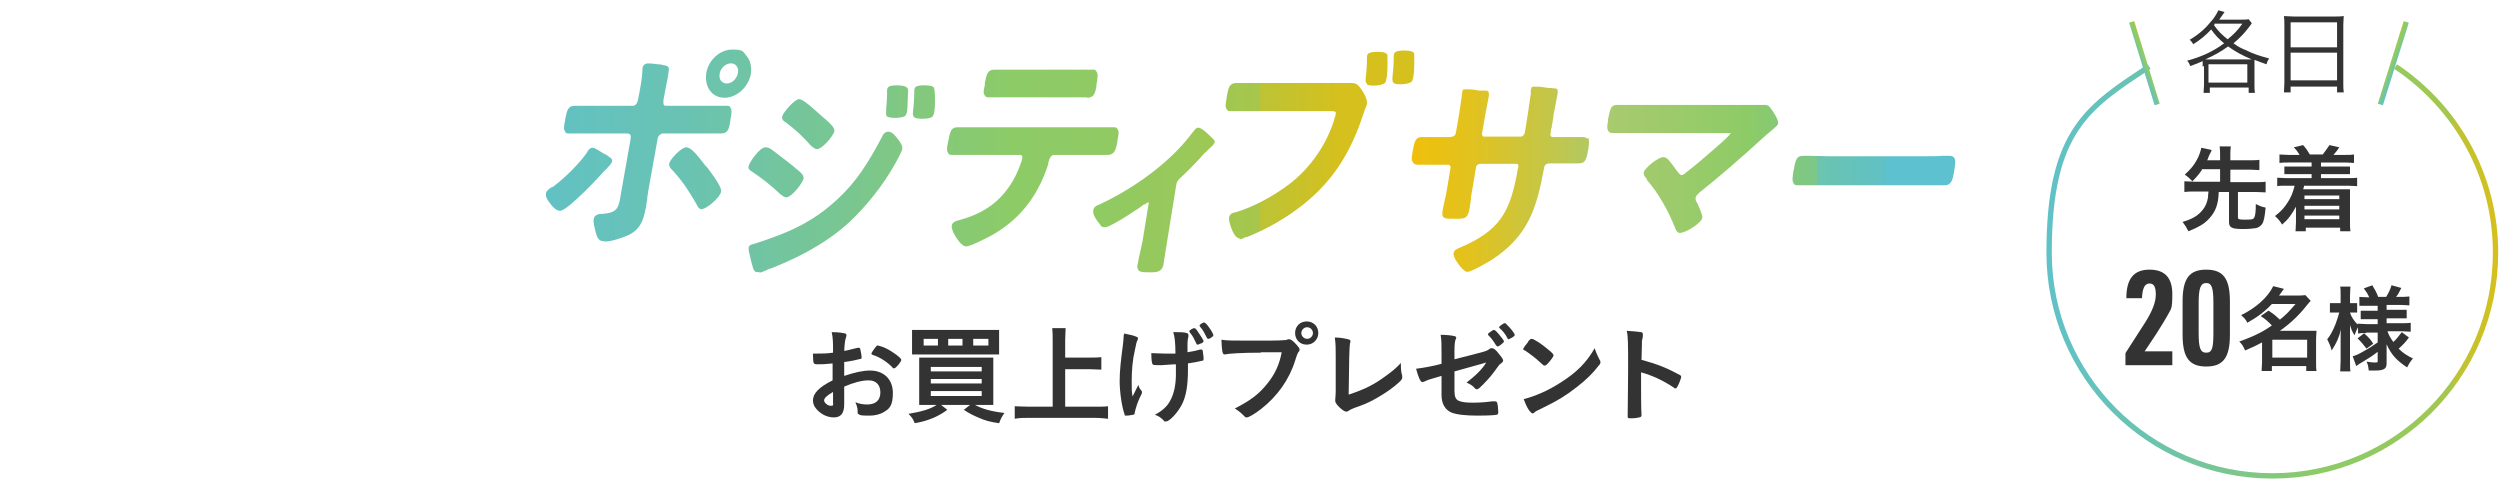 <?xml version="1.0" encoding="UTF-8"?>
<svg xmlns="http://www.w3.org/2000/svg" xmlns:xlink="http://www.w3.org/1999/xlink" version="1.1" viewBox="0 0 560 108">
  <defs>
    <clipPath id="clippath">
      <rect width="560" height="108" style="fill: none;"/>
    </clipPath>
    <linearGradient id="_名称未設定グラデーション_149" data-name="名称未設定グラデーション 149" x1="458.4" y1="60.7" x2="559.6" y2="60.7" gradientUnits="userSpaceOnUse">
      <stop offset="0" stop-color="#5dc1cf"/>
      <stop offset="0" stop-color="#60c1c7"/>
      <stop offset=".2" stop-color="#69c3b3"/>
      <stop offset=".4" stop-color="#79c691"/>
      <stop offset=".6" stop-color="#8dcb67"/>
      <stop offset=".7" stop-color="#8fca64"/>
      <stop offset=".8" stop-color="#98c95b"/>
      <stop offset=".9" stop-color="#a7c64b"/>
      <stop offset=".9" stop-color="#bcc336"/>
      <stop offset="1" stop-color="#d6c01d"/>
    </linearGradient>
    <linearGradient id="_名称未設定グラデーション_149-2" data-name="名称未設定グラデーション 149" x1="-157.3" y1="-66.2" x2="-155.1" y2="-66.2" gradientTransform="translate(649.8 23) rotate(-20)" xlink:href="#_名称未設定グラデーション_149"/>
    <linearGradient id="_名称未設定グラデーション_149-3" data-name="名称未設定グラデーション 149" x1="-382.3" y1="-148.1" x2="-380.1" y2="-148.1" gradientTransform="translate(127.2 23) rotate(-160) scale(1 -1)" xlink:href="#_名称未設定グラデーション_149"/>
    <linearGradient id="_名称未設定グラデーション_149-4" data-name="名称未設定グラデーション 149" x1="115" y1="32.5" x2="300.7" y2="32.5" xlink:href="#_名称未設定グラデーション_149"/>
    <linearGradient id="_名称未設定グラデーション_149-5" data-name="名称未設定グラデーション 149" x1="115" y1="40" x2="300.7" y2="40" xlink:href="#_名称未設定グラデーション_149"/>
    <linearGradient id="_名称未設定グラデーション_149-6" data-name="名称未設定グラデーション 149" x1="115" y1="35.4" x2="300.7" y2="35.4" xlink:href="#_名称未設定グラデーション_149"/>
    <linearGradient id="_名称未設定グラデーション_149-7" data-name="名称未設定グラデーション 149" x1="115" y1="44.8" x2="300.7" y2="44.8" xlink:href="#_名称未設定グラデーション_149"/>
    <linearGradient id="_名称未設定グラデーション_149-8" data-name="名称未設定グラデーション 149" x1="115" y1="32.4" x2="300.7" y2="32.4" xlink:href="#_名称未設定グラデーション_149"/>
    <linearGradient id="_名称未設定グラデーション_208" data-name="名称未設定グラデーション 208" x1="314.7" y1="37.9" x2="468.7" y2="37.9" gradientUnits="userSpaceOnUse">
      <stop offset="0" stop-color="#f8c000"/>
      <stop offset="0" stop-color="#f1c008"/>
      <stop offset=".1" stop-color="#e1c21f"/>
      <stop offset=".2" stop-color="#c6c645"/>
      <stop offset=".3" stop-color="#a9ca6f"/>
      <stop offset=".5" stop-color="#8dcb67"/>
      <stop offset=".6" stop-color="#7cc78a"/>
      <stop offset=".6" stop-color="#6bc4af"/>
      <stop offset=".7" stop-color="#60c1c6"/>
      <stop offset=".7" stop-color="#5dc1cf"/>
      <stop offset="1" stop-color="#5dc1cf"/>
    </linearGradient>
    <linearGradient id="_名称未設定グラデーション_208-2" data-name="名称未設定グラデーション 208" x1="314.7" y1="40.3" x2="468.7" y2="40.3" xlink:href="#_名称未設定グラデーション_208"/>
    <linearGradient id="_名称未設定グラデーション_208-3" data-name="名称未設定グラデーション 208" x1="314.7" y1="38.2" x2="468.7" y2="38.2" xlink:href="#_名称未設定グラデーション_208"/>
  </defs>
  <!-- Generator: Adobe Illustrator 28.7.7, SVG Export Plug-In . SVG Version: 1.2.0 Build 194)  -->
  <g>
    <g id="_レイヤー_1" data-name="レイヤー_1">
      <g style="clip-path: url(#clippath);">
        <g>
          <rect x="459" y="1" width="100" height="105.5" style="fill: none;"/>
          <path d="M536.6,14.9c13.5,9,22.4,24.3,22.4,41.7,0,27.6-22.4,50-50,50s-50-22.4-50-50,8.9-32.7,22.4-41.7" style="fill: none; stroke: url(#_名称未設定グラデーション_149); stroke-miterlimit: 10; stroke-width: 1.2px;"/>
          <g>
            <path d="M493.2,38.1c-.7,1-1.1,1.5-2.1,2.5-.7-.7-1-1-1.7-1.5,1.3-1.2,2-2,2.7-3.3.5-.9.8-1.8,1-2.7l2.3.5c0,.2-.1.3-.4.9-.4.8-.4,1.1-.6,1.4h2.9v-1.1c0-.8,0-1.3-.1-2h2.5c-.1.7-.1,1.1-.1,2v1.1h4.3c.9,0,1.6,0,2.2-.1v2.3c-.6,0-1.3-.1-2.2-.1h-4.3v2.8h5.6c1,0,1.7,0,2.3-.1v2.4c-.7,0-1.3-.1-2.3-.1h-3.9v5.7c0,.4.2.5,1.5.5s1.9,0,2.1-.4c.3-.4.4-1.4.4-3.1,1,.5,1.3.6,2.2.8-.2,2.1-.4,3.1-.8,3.7-.3.4-.8.8-1.4.9-.6.1-1.6.2-2.8.2-2.6,0-3.2-.3-3.2-1.6v-6.7h-2.3c-.1,2.8-.7,4.3-2,5.8-.8.9-1.7,1.6-2.8,2.1-.5.3-.9.4-2,.9-.4-.8-.7-1.3-1.3-2.1,2.1-.6,3.5-1.4,4.5-2.7.6-.7,1-1.6,1.2-2.8,0-.3,0-.4.1-1.3h-3.1c-.9,0-1.6,0-2.3.1v-2.4c.6,0,1.3.1,2.3.1h5.7v-2.8h-4.1Z" style="fill: #333;"/>
            <path d="M512.6,36.4c-.9,0-1.4,0-2,.1v-1.9c.6,0,1.1.1,2,.1h2.5c-.4-.7-.7-1.1-1.3-1.7l2.1-.5c.7.8,1.1,1.4,1.5,2.1h2.9c.4-.5,1.1-1.5,1.5-2.1l2.2.5c-.5.8-.9,1.2-1.3,1.7h2.6c1,0,1.4,0,2-.1v1.9c-.6,0-1.1-.1-2-.1h-5.4v.9h4.6c1,0,1.3,0,1.9,0v1.7c-.5,0-.9,0-1.9,0h-4.6v.9h6.1c1,0,1.5,0,2-.1v1.9c-.6,0-1.1-.1-2-.1h-9.9c0,.3-.1.5-.2.8h8.6c.7,0,1.2,0,1.9,0,0,.6,0,1.1,0,1.9v5.5c0,.9,0,1.4.1,2h-2.3v-.8h-7.7v.8h-2.3c0-.6.1-1.1.1-2v-2.1c0-.4,0-1.2,0-1.4-1,1.8-1.7,2.8-3.1,4-.5-.8-1-1.4-1.6-1.9,1.4-1.1,2.1-1.9,2.8-3,.8-1.2,1.2-2.2,1.6-3.8h-1.9c-1,0-1.5,0-2,.1v-1.9c.5,0,1,.1,2,.1h5.7v-.9h-4.2c-1,0-1.4,0-1.9,0v-1.7c.6,0,.9,0,1.9,0h4.2v-.9h-5.1ZM516.2,43.8v.8h7.8v-.8h-7.8ZM516.2,46.1v.8h7.8v-.8h-7.8ZM516.2,48.3v.8h7.8v-.8h-7.8Z" style="fill: #333;"/>
            <path d="M476.1,79.1l4.5-7c1.5-2.4,2.3-4.4,2.3-6.1s-.4-2.5-1.4-2.5-1.6.9-1.7,3.3h-3.5c0-4.4,1.7-6.4,5.2-6.4s5.1,1.9,5.1,5.5-.3,3.2-1.1,4.8q-.6,1.1-2.5,4.1l-2.6,3.9h6.2v3.1h-10.5v-2.7Z" style="fill: #333;"/>
            <path d="M488.9,67.5c0-5.1,1.5-7.1,5.3-7.1s5.3,2,5.3,7.1v7.5c0,5.1-1.5,7.1-5.3,7.1s-5.3-2-5.3-7.1v-7.5ZM495.8,67.8c0-3.4-.4-4.4-1.6-4.4s-1.7,1-1.7,4.4v6.8c0,3.4.4,4.4,1.7,4.4s1.6-1,1.6-4.4v-6.8Z" style="fill: #333;"/>
            <path d="M508.2,69.6c1.3.9,1.3.9,2.5,2,1.5-1.2,2.1-1.9,3.5-3.5h-5.3c-1.6,1.7-3.2,2.9-5.5,4.2-.3-.7-.7-1.1-1.4-1.7,3.3-1.6,6-4,7.2-6.5l2.4.6c-.5.7-.7,1-1.1,1.5h4.1c.8,0,1.2,0,1.8-.1l1.2,1.3c-.3.3-.3.3-.8.9-1.8,2.3-3.7,4.1-6.1,5.8h6.5c.8,0,1.2,0,1.7,0,0,.5-.1,1.1-.1,1.8v5.2c0,.8,0,1.5.1,2h-2.3v-1.1h-7.7v1.1h-2.3c0-.6.1-1.3.1-2v-4.4c-1.3.7-2.1,1.1-3.8,1.8-.4-.9-.6-1.3-1.3-2,1.7-.6,3.4-1.3,4.9-2.1.6-.3,1.4-.8,2.4-1.5-.9-.9-1.4-1.4-2.5-2.1l1.7-1.2ZM509,80.1h7.8v-4h-7.8v4Z" style="fill: #333;"/>
            <path d="M530.1,74.6c-.8,0-1.3,0-1.9.1v-1.4c-.3.6-.4.7-.8,1.8-.5-.8-.7-1.3-1-2.3,0,1.3,0,2.2,0,2.8v5.1c0,1.1,0,1.9.1,2.5h-2.3c0-.7.1-1.5.1-2.5v-4.2c0-1.5,0-2.4.1-2.8-.5,2-1,3.1-2.1,4.8-.3-1.1-.6-1.7-1-2.5.8-1,1.3-2,1.9-3.5.4-1.2.6-1.7.8-2.5h-.8c-.6,0-1,0-1.3,0v-2.1c.3,0,.7,0,1.3,0h1.1v-1.6c0-1.1,0-1.6-.1-2.1h2.3c0,.6-.1,1.1-.1,2.1v1.6h.5c.5,0,.8,0,1.1,0v2.1c-.4,0-.7,0-1.2,0h-.4c.2.8.9,1.9,1.7,2.7v-.2c.6,0,1.2.1,2,.1h2.5v-1.1h-1.9c-1.1,0-1.3,0-1.9,0v-1.9c.6,0,.9,0,1.9,0h1.9v-1.1h-2.2c-.9,0-1.3,0-1.9,0v-2c.6,0,1.1.1,1.9.1h.3c-.3-.7-.6-1.2-1.2-2l1.9-.7c.6,1,1,1.7,1.3,2.6h1.8c.6-1,.9-1.6,1.2-2.6l2.2.6c-.5,1-.8,1.6-1.2,2h1c.8,0,1.4,0,2-.1v2c-.6,0-1.1-.1-2-.1h-3.1v1.1h2.5c1,0,1.4,0,2,0v1.9c-.6,0-.9,0-2,0h-2.5v1.1h3.3c.8,0,1.5,0,2.1-.1v2c-.7,0-1.3-.1-2.1-.1h-3.1c.3.9.6,1.4,1.3,2.4.7-.6,1.2-1.3,1.9-2.2l1.6,1.2c-.8,1.1-1.4,1.7-2.3,2.5,1,1,1.8,1.5,3.2,2.2-.6.7-.9,1.2-1.3,2-2.3-1.5-3.6-2.9-4.6-5.2,0,.7,0,1.1,0,1.5v2.8c0,1.2-.6,1.6-2.6,1.6s-.8,0-1.4,0c-.1-.9-.2-1.4-.5-2,.7.1,1.2.2,1.9.2s.6-.1.6-.5v-1.9c-1,.8-2.1,1.5-3.1,2.1-1,.6-1.2.7-1.7,1.1l-.8-2.2c.6-.2,1-.3,1.7-.7,1.3-.7,1.7-.9,3.9-2.4v-2.2h-2.7ZM529.6,74.7c1,.9,1.4,1.3,2,2.3l-1.5,1.1c-.7-.9-1-1.3-2-2.3l1.4-1.1Z" style="fill: #333;"/>
          </g>
          <g>
            <line x1="477.5" y1="4.9" x2="483.2" y2="23.4" style="fill: #fff; stroke: url(#_名称未設定グラデーション_149-2); stroke-miterlimit: 10; stroke-width: 1.2px;"/>
            <line x1="539" y1="4.9" x2="533.2" y2="23.4" style="fill: #fff; stroke: url(#_名称未設定グラデーション_149-3); stroke-miterlimit: 10; stroke-width: 1.2px;"/>
            <g>
              <path d="M493.4,14.9c0-.4,0-.8,0-1.2-1.2.5-1.6.7-2.8,1.1-.2-.6-.3-.8-.7-1.2,3.3-.9,5.9-2.1,8.3-3.9-1.2-1-1.9-1.7-2.9-3.1-1.2,1.3-2.4,2.3-4,3.3-.3-.5-.5-.7-.8-1,2.2-1.3,3.6-2.6,5.2-4.6.6-.8,1-1.5,1.2-2l1.4.4q-.6.9-1.2,1.7h4.7c.8,0,1.4,0,1.9-.1l.7.9c-.1.2-.2.3-.8,1.1-.9,1.2-2,2.3-3.3,3.4,1.1.8,1.7,1.1,2.7,1.5,1.8.9,3.1,1.3,5.3,1.9-.3.4-.5.8-.6,1.3-1.4-.5-2-.7-2.7-1,0,.4,0,.9,0,1.4v4.2c0,.7,0,1.2.1,1.8h-1.4v-1.2h-8.7v1.2h-1.4c0-.6.1-1.2.1-1.8v-4.2ZM503.3,13.3c.5,0,.8,0,1.1,0-2.2-.9-3.8-1.8-5.3-2.9-1.7,1.2-2.7,1.8-5.1,2.9.3,0,.5,0,.7,0h8.5ZM494.7,18.5h8.7v-4.1h-8.7v4.1ZM496.1,5.4c0,.1-.1.1-.2.2,1.1,1.5,1.8,2.2,3.1,3.2,1.3-1.1,2.1-1.8,3.3-3.5h-6.3Z" style="fill: #333;"/>
              <path d="M511.7,5.6c0-.8,0-1.4-.1-2,.7,0,1.2.1,2.2.1h9.1c.9,0,1.5,0,2.1-.1,0,.6-.1,1.1-.1,1.9v13c0,1,0,1.5.1,2.2h-1.5v-1.3h-10.4v1.3h-1.5c0-.6.1-1.2.1-2.1V5.6ZM513.1,10.6h10.4v-5.6h-10.4v5.6ZM513.1,18h10.4v-6.2h-10.4v6.2Z" style="fill: #333;"/>
            </g>
          </g>
        </g>
        <g>
          <g>
            <path d="M186.6,81.4c-1.9.2-2.4.2-3.5.2s-.9-.3-1-2.4h.9c1.2,0,2.2,0,3.6-.2v-.5c0-1.6,0-2.8-.3-4.1,1.8,0,2.5.2,3,.3.2,0,.3.2.3.4s0,.2-.1.5c-.2.5-.3,1.3-.4,3,.8-.1,2.1-.5,3-.7,0,0,.1,0,.2,0,.2,0,.3,0,.4.3.1.5.3,1.4.3,1.8s-.1.4-.3.4c-.3.1-2,.5-3.6.7v3.1c2.4-.8,4.2-1.2,5.8-1.2,3.1,0,5.1,2,5.1,5s-.8,3.6-2.2,4.4c-.7.4-1.8.7-3,.7s-2.2,0-2.4-.3c-.3-.1-.3-.2-.3-.8,0-.7-.2-1.2-.5-1.9,1,.4,1.8.5,2.7.5,1.9,0,2.9-1,2.9-2.7s-1-2.7-2.6-2.7-3.4.5-5.5,1.4q0,0,0,1t0,1.9c0,.4,0,.9,0,1.1,0,1.9-.7,2.9-2.3,2.9s-3.1-.8-4.1-2.1c-.4-.5-.6-1.1-.6-1.7,0-1.6,1.4-3,4.4-4.5v-3.8ZM186.6,87.8c-1.4.8-2,1.4-2,1.9s.8,1.2,1.5,1.2.5-.2.5-.8v-2.3ZM200,82.4c-1.2-1.3-2.9-2.4-4.5-2.9-.2,0-.3-.2-.3-.3s.2-.5.9-1.4c.3-.4.3-.4.5-.4.2,0,1.2.3,1.8.6,1.5.7,3.5,2.2,3.5,2.6s-1.2,1.9-1.6,1.9-.2,0-.4-.2Z" style="fill: #333;"/>
            <path d="M208.4,90.7c-1,0-1.7,0-2.5,0,0-.6,0-1.4,0-2.7v-5.3c0-1.1,0-1.9,0-2.6.7,0,1.2,0,2.4,0h11.7c1.3,0,1.9,0,2.5,0,0,.7,0,1.4,0,2.6v5.4c0,1.3,0,2.1,0,2.6-.7,0-1.5,0-2.4,0h-1.7c1.6.9,3.8,1.5,6.6,1.8-.5.7-.8,1.2-1.2,2.3-2.1-.3-3.1-.6-4.5-1.2-1.4-.6-2.2-1-3.4-1.8l1.4-1.1h-6.5l1.4,1.1c-1.1.8-1.8,1.2-3.1,1.8-1.5.6-2.5.9-4.2,1.2-.3-.8-.6-1.3-1.4-2.1,3-.5,5-1.1,6.3-2h-1.3ZM223.8,77.6c0,.9,0,1.3,0,1.8-.6,0-1.2,0-2.4,0h-14.7c-1.2,0-1.9,0-2.4,0,0-.6,0-1,0-1.8v-1.8c0-.9,0-1.3,0-1.9.6,0,1.3,0,2.6,0h14.3c1.3,0,1.9,0,2.6,0,0,.6,0,1.1,0,1.9v1.8ZM210.1,75.9h-3.2v1.5h3.2v-1.5ZM208.5,83.2h11.4v-1h-11.4v1ZM208.5,85.9h11.4v-1h-11.4v1ZM208.5,88.7h11.4v-1.1h-11.4v1.1ZM215.6,75.9h-3.2v1.5h3.2v-1.5ZM221.4,77.4v-1.5h-3.4v1.5h3.4Z" style="fill: #333;"/>
            <path d="M238.4,91.1h6.7c1.2,0,2.3,0,3.1-.1v2.8c-1-.1-1.9-.2-3.1-.2h-14.6c-1.1,0-2.1,0-3.2.2v-2.8c.9,0,1.9.1,3.2.1h5.3v-14.9c0-1.1,0-1.7-.1-2.7h3c0,.9-.1,1.6-.1,2.7v3.9h5.4c1,0,1.9,0,2.7-.1v2.8c-.9,0-1.7-.1-2.7-.1h-5.4v8.5Z" style="fill: #333;"/>
            <path d="M251.8,75v-.3c1.5.3,2.3.5,2.9.8.2,0,.2.2.2.3s0,.2-.1.4c-.2.4-.3.7-.6,2.3-.5,2.1-.7,4.4-.7,6.9s0,2.1.2,3.4l1.3-2.6c.1.5.3.9.6,1.2.2.2.2.3.2.5s0,.2-.5,1.2c-.5,1.1-.8,2-1.1,3.2,0,.4-.1.5-.3.6-.2,0-1,.2-1.5.2s-.5,0-.5-.3c-.6-1.6-1.1-5-1.1-7.4s.3-4.9.7-7.9c.1-1,.2-1.7.2-2.2v-.3ZM260,81.8c-1.3,0-1.7,0-1.8-.2-.2-.2-.3-1.2-.3-2.1v-.4c1,0,1.7.1,3,.1s1.5,0,2.4,0c0-2.5-.2-4-.5-4.8h.6c.8,0,1.9,0,2.4.2.2,0,.4.2.4.4s0,.2,0,.4c-.1.3-.2.9-.2,1.5s0,1.5,0,1.8v.2c1.2-.2,1.8-.3,2.8-.6,0,0,.2,0,.3,0,.1,0,.2,0,.3.2,0,.3.2,1.2.2,1.7s0,.6-.3.6c-.3.1-1.8.4-3.2.6,0,.7,0,1,0,1.4,0,3.5-.4,6-1.4,7.9-.9,1.7-2.7,3.7-3.5,3.7s-.3,0-.6-.3c-.8-.7-.9-.8-1.9-1.2,1.7-.9,2.8-1.9,3.5-3.3.8-1.5,1.2-3.5,1.2-5.7s0-.6,0-1.2c0-.2,0-.6,0-1.1-.9,0-2.8.2-3.3.2ZM269,76.9c-.3.2-.6.3-.7.3s-.2,0-.3-.2c-.4-.9-.8-1.7-1.3-2.3-.3-.4-.3-.4-.3-.5,0-.2.8-.7,1.1-.7s.5.3.9.9c.6.9,1.2,1.8,1.2,2s-.1.3-.6.6ZM269.8,72.3c.2,0,.5.3,1,1,.6.8,1,1.6,1,1.8s-.2.3-.6.6c-.3.2-.5.2-.6.2q-.2,0-.5-.7c-.3-.6-.7-1.4-1.2-1.9-.2-.3-.2-.3-.2-.4,0-.2.8-.7,1.1-.7Z" style="fill: #333;"/>
            <path d="M282.4,79c-4.3,0-7.3.2-8.1.4,0,0,0,0,0,0-.5,0-.6-.8-.7-3.3,1.2.2,2.7.2,6.3.2s7,0,7.6-.1c.4,0,.6,0,1-.2.1,0,.2,0,.3,0,.4,0,.9.4,1.7,1.3.5.6.6.7.6,1s0,.3-.2.5c-.2.3-.3.4-.8,2-1.3,4.2-4,8-7.6,10.8-1.4,1.1-2.8,1.9-3.2,1.9s-.3,0-.9-.6c-.6-.6-1.2-1-1.8-1.4,3.5-1.8,5.4-3.2,7.3-5.6,1.7-2.1,2.7-4.3,3.2-7q-1.9,0-4.6,0ZM295.3,74.6c0,1.4-1.1,2.6-2.6,2.6s-2.6-1.1-2.6-2.6,1.1-2.6,2.6-2.6,2.6,1.1,2.6,2.6ZM291.5,74.6c0,.7.6,1.3,1.3,1.3s1.3-.6,1.3-1.3-.6-1.3-1.3-1.3-1.3.6-1.3,1.3Z" style="fill: #333;"/>
            <path d="M299.2,79.7c0-1.7,0-2.6-.2-4.1,1.2,0,2.2.2,3,.4.4.1.5.2.5.4s0,.2-.1.5q-.2.7-.3,11.5c3.6-1.2,5.6-2.2,8.2-4.1,1.4-1,2.4-1.8,3.5-3v.2c0,.8,0,1.7.3,2.7,0,.2,0,.3,0,.4,0,.4-.3.7-1.6,1.8-1.3,1.1-3.4,2.4-4.9,3.2-1.3.7-2.5,1.2-4.3,1.8-.5.2-.9.4-1.2.6-.2.2-.4.2-.6.2-.6,0-2.4-1.7-2.4-2.3s0-.2,0-.5c0-.3.1-.7.1-1.6v-8.1Z" style="fill: #333;"/>
            <path d="M325.7,80.5c6.7-1.7,7.3-1.8,7.9-2.3.2-.2.4-.2.6-.2.4,0,.9.4,1.5,1.2.6.7,1,1.3,1,1.5s0,.4-.6.8c-.3.2-.3.3-1.5,1.9-.7,1-2.3,2.7-3.2,3.5-.3.2-.4.3-.6.3s-.2,0-.4-.2c-.5-.6-1-.9-1.9-1.3,2-1.5,3.7-3.2,4.4-4.5l-1,.3c0,0-2.1.6-6.1,1.7v4.4c0,1.3.3,1.9,1,2.2.7.3,1.7.4,3.1.4s3-.1,4.3-.3c.5,0,.6,0,.7,0,.5,0,.6.4.7,2.2h0v.2c0,.3,0,.5-.3.6-.3.1-2,.2-4.4.2s-4.6-.2-5.8-.7c-1.4-.6-2.2-2-2.2-3.9v-4.3c-2.8.8-3.1.9-3.9,1.3-.2,0-.3.1-.4.1-.4,0-.9-1.1-1.4-3,1.6-.2,3.4-.5,5.7-1.1v-2.3c0-2,0-3.1-.2-4.2,1.1,0,2.4.1,3.1.3.2,0,.4.2.4.3s0,.1-.2.6c-.1.3-.2,1.1-.2,2.4v2.1ZM335.2,77.5c-.6-1-1-1.6-1.8-2.4-.1-.1-.1-.2-.1-.2,0-.1.1-.3.6-.6.4-.3.6-.4.7-.4.2,0,.5.2,1,.8.7.8,1.3,1.6,1.3,1.8s-1.1,1.1-1.4,1.1-.1,0-.2-.2ZM338.5,75.7c-.3.2-.5.3-.6.3s-.1,0-.2-.2c-.6-1.1-1-1.6-1.8-2.3,0,0-.1-.1-.1-.2,0-.2,1-.9,1.2-.9s.3,0,.5.3c.7.6,1.8,2,1.8,2.3s-.2.3-.7.7Z" style="fill: #333;"/>
            <path d="M358.3,80.5c.1.2.2.4.2.6,0,.2,0,.4-.4.8-1.3,1.7-2.7,3.1-4.9,4.8-2.4,1.9-4.4,3.1-7.3,4.5-1.8.9-1.9.9-2.2,1.2-.2.2-.3.2-.4.2-.2,0-.4-.2-.8-.7-.5-.7-.9-1.7-1.2-2.5,2.4-.6,5.3-1.8,8.1-3.6,3.7-2.3,6-4.6,7.8-7.8.3.9.5,1.4,1.1,2.6ZM342.3,76.5c.4-.5.6-.6.8-.6.5,0,2.3,1.2,3.7,2.4.9.7,1.2,1.1,1.2,1.3s-.4.8-1,1.5c-.5.6-.8.8-1,.8s-.2,0-1.2-.9c-.6-.6-1.9-1.6-2.5-2q-.8-.6-1-.6c0,0-.1-.1-.1-.2,0-.2.5-.9,1.1-1.6Z" style="fill: #333;"/>
            <path d="M367.6,86.3c0,1.5,0,5.4.1,6.5h0c0,.3,0,.5-.2.6-.2.1-1.1.3-2,.3s-.9,0-.9-.6h0c0-.7.1-7.6.1-10.5,0-5.5,0-7.1-.3-8.5,1.7.1,2.5.2,3.2.3.2,0,.4.2.4.4s0,.1,0,.5c0,.3-.1.6-.2,1,0,0,0,1.5-.1,4.3q1.7.5,2.7.8c2.4.8,3.8,1.5,5.9,2.6.2.1.3.3.3.4,0,.2-.4,1.4-.8,2.1-.2.4-.3.5-.5.5s-.2,0-.4-.2c-2.4-1.6-4.8-2.7-7.3-3.4v2.7Z" style="fill: #333;"/>
          </g>
          <g>
            <g>
              <path d="M135.1,54c-1.1,0-1.4-1-1.7-2.1,0-.2-.6-2-.4-2.9.2-1,1.3-1.1,1.9-1.1h.2c3.3-.3,3.5-1.4,4-4.6l2.2-12.4c0-.3,0-.6-.2-.8-.1-.1-.3-.2-.5-.2h-7.1c-1,0-1.9,0-2.9,0-1,0-1.9,0-2.9,0s-.9-.1-1.1-.4c-.4-.5-.3-1.3,0-2.6v-.2c.4-1.9.6-3,2.1-3s1.4,0,2.3,0c1.2,0,2.5,0,3.5,0h7.2c.2,0,.9,0,1.2-1.3l.3-1.5c.3-1.6.6-3.3.7-5,0-.1,0-.2,0-.3,0-.1,0-.2,0-.3.2-1.1,1.1-1.1,1.4-1.1.5,0,1.3.1,2.1.2.4,0,.4,0,1.3.2s1.2.3,1.1,1.2-.2,1.6-.7,4l-.5,2.7c0,.5,0,.8.1,1,0,.1.3.2.5.2h7.2c1,0,2,0,3,0,1,0,2,0,3.1,0s.8,0,1.1.4c.4.5.3,1.3,0,2.8v.2c-.3,1.7-.5,2.8-2.1,2.8s-2,0-3,0c-1,0-2,0-2.9,0h-7.1c-.5,0-1.1.5-1.2,1.2l-2.1,11.7c0,.5-.2,1-.2,1.5,0,.5-.2,1-.2,1.5-.5,2.7-.9,5.3-3.9,6.8-1.3.6-3.8,1.5-5.4,1.5ZM125.3,47.2c-.7,0-1.6-1-1.9-1.4-.4-.5-1.3-1.6-1.1-2.5.1-.6.7-1,1.3-1.4h.2c2.8-2.1,5.8-5.1,7.6-7.6h0c.3-.6.7-1.2,1.3-1.2s1.2.5,2.7,1.4c.2,0,.9.5,1.4.9s.4.9-.2,1.6-.7.7-1.3,1.4h-.1c0,.2-8,8.8-9.7,8.8ZM157.3,46.9c-.7,0-1.1-.7-1.3-1.2-1.8-3.1-3.1-5.1-5.4-7.6-.2-.2-.8-.7-.7-1.5.2-.9,2.7-3.6,3.8-3.6s2.4,1.6,4.3,4.1l.3.3.2.2c2.3,3.1,3.2,4.6,3,5.4-.2,1.2-3.2,3.8-4.2,3.8ZM162.3,21.9c-1.2,0-2.4-.5-3.1-1.4-.9-1-1.2-2.5-1-4.1.5-3,3.1-5.3,5.8-5.3s2.4.5,3.2,1.4c.9,1,1.2,2.5,1,4-.5,3-3.2,5.4-5.9,5.4ZM163.7,14.2c-1.1,0-2.3,1-2.5,2.3-.1.7,0,1.3.4,1.7.3.3.7.5,1.2.5,1.2,0,2.3-1.1,2.5-2.4.1-.6,0-1.2-.4-1.6-.3-.4-.7-.5-1.2-.5Z" style="fill: url(#_名称未設定グラデーション_149-4);"/>
              <path d="M170.1,60.9c-.6.1-1,.2-1.4-.8-.4-1.3-.7-2.7-1-4,0-.1,0-.4,0-.6,0-.5.6-.8,1.3-.9,1.3-.4,3.9-1.3,5.7-2,5.3-2.1,9-4.4,12.7-7.8,4.4-4,7-8.2,10.1-14,.2-.5.6-1.3,1.5-1.3s1.6,1,2,1.5c.4.5,1.3,1.6,1.1,2.4,0,.1-.1.6-1.6,3.3-2.6,4.7-6.6,9.7-10.4,13.2-5.7,5.2-12.7,8.4-17.6,10.3h-.2c-.5.3-1.6.8-2.2.9ZM176.1,44.2c-.4,0-.8-.3-1.1-.6h-.1c-2.2-2.1-4.4-3.8-6.5-5.2-.8-.4-.8-.9-.7-1.2.1-.8,2.5-4.2,3.7-4.2s1.5.6,5.5,3.6l.5.4c.3.2.5.4.7.6,1.1.9,2,1.5,1.9,2.4-.1.8-2.6,4.2-3.9,4.2ZM183,33.4c-.4,0-.8-.3-1.1-.6h-.1c-1.9-2.2-3.8-3.9-5.8-5.4,0,0-.1-.1-.2-.1-.3-.2-.7-.6-.6-1.2.2-.9,2.8-3.9,3.8-3.9s3.7,2.6,5.4,4.1c.2.1.3.3.5.4,1.2,1.1,2.1,1.9,2,2.7-.2,1-2.7,4-3.9,4ZM198.7,26.1c-.3-.3-.2-.8-.2-1.3,0-.1,0-.3,0-.4.1-1.1.2-2.1.2-3.2v-.8c0-.2,0-.7.4-1,.6-.4,3.3-.4,3.9.1s.4.4.3,3.7c0,0,0,0,0,0,0,1.6-.2,2.5-.6,2.8-.7.5-3.5.6-4.1,0ZM204.7,26.1c-.3-.3-.2-.8-.2-1,.2-1.6.3-3.2.3-4.6,0-.1,0-.2,0-.2,0-.2,0-.6.4-.9.6-.4,3.4-.4,3.9.1s.3,4.5.3,4.6c-.1,1.5-.4,1.9-.6,2.1-.7.5-3.5.6-4.1,0Z" style="fill: url(#_名称未設定グラデーション_149-5);"/>
              <path d="M216.4,55.2c-.4,0-.9-.3-1.5-1-.8-1-1.9-2.8-1.7-3.7.1-.8,1.2-1.1,1.7-1.2,2.5-.7,4.4-1.5,6.1-2.6,3-1.8,5.7-5.1,7.2-8.9.6-1.5.8-2.2.8-2.4,0-.2,0-.4-.1-.5,0-.1-.2-.2-.4-.2h-9.3c-.9,0-1.9,0-2.8,0-1,0-1.9,0-2.9,0s-.9-.1-1.1-.4c-.4-.5-.3-1.3,0-2.6.4-2.2.6-3.2,2.1-3.2s2,0,2.9,0c.9,0,1.9,0,2.8,0h22.9c.9,0,1.9,0,2.9,0,1,0,2,0,3,0s1.1,0,1.3.4c.4.5.3,1.1,0,2.6v.2c-.3,1.7-.6,3-2.2,3s-2,0-3,0c-1,0-1.9,0-2.9,0h-6c-.8,0-1.1.7-1.4,1.8v.3c-2.4,7.4-6.6,12.6-13,16.1-1.6.8-4.5,2.3-5.4,2.3ZM243.5,21.8c-1,0-1.9,0-2.9,0-1,0-2,0-2.9,0h-10c-1,0-2,0-3,0-1,0-2,0-2.9,0s-.9,0-1.2-.4c-.4-.5-.3-1.2,0-2.3v-.5c.4-2,.6-3,2.2-3s2,0,2.9,0c1,0,2,0,3,0h9.9c1,0,2,0,2.9,0,1,0,2,0,3,0s.8,0,1.1.4c.4.5.3,1.3,0,3v.4c-.3,1.4-.5,2.5-2.1,2.5Z" style="fill: url(#_名称未設定グラデーション_149-6);"/>
              <path d="M257.7,61c-1.5,0-2.3,0-2.7-.5-.3-.4-.3-.9-.1-1.6.1-.8.3-1.6.5-2.4.2-.8.3-1.6.5-2.3l1.4-8.6c0-.1,0-.2,0-.3-.2,0-.6.3-.9.5h-.2c0,.2-7.4,5.1-8.6,5.1s-.9-.4-1.5-1c-.5-.6-1.4-1.9-1.2-2.8.1-.8.8-1.1,1.4-1.3,8.7-4.1,16.4-10.1,20.8-16.1,0,0,.1-.1.2-.2.3-.4.6-.9,1.1-.9s1.1.4,2.5,1.7l.2.2c.4.4.5.5.8.8.5.5,0,1.1-.7,1.7s-.7.7-1.2,1.2h-.1c-1.4,1.6-3.2,3.5-5,5.2-1.1,1-1.3,1.1-1.5,2.5l-2,12.4c-.1.8-.3,1.7-.4,2.5-.1.8-.3,1.7-.4,2.5-.3,1.7-1.8,1.7-2.5,1.7Z" style="fill: url(#_名称未設定グラデーション_149-7);"/>
              <path d="M277.7,53.4c-.3,0-.7-.2-1-.6-.8-1-1.5-3.3-1.4-4.1.2-.9,1-1.1,1.3-1.1,3.9-1.1,8.6-3.6,12.4-6.5,4.6-3.6,8.2-8.8,9.9-14.4v-.2c.2-.3.3-.8.3-1,0-.1,0-.3,0-.4-.2-.2-.8-.2-1-.2h-16.3c-1,0-1.9,0-2.9,0-1,0-1.9,0-2.9,0s-1,0-1.3-.4c-.4-.5-.3-1.2,0-2.7v-.2c.4-2.1.6-3,2.2-3s2,0,3,0c1,0,2,0,2.9,0h16c.7,0,1.8,0,2.6,0,.6,0,1.1,0,1.4,0,1.1,0,1.6.8,2.1,1.5,0,0,.1.2.2.3.3.4,1,1.7,1,2.5,0,.2,0,.6-.2,1s-.4,1.1-.8,2.2c-3.3,9.9-8.2,16.4-16.1,21.8-3.1,2.1-6.5,3.9-9.8,5.2h-.3c-.4.3-1,.5-1.4.5ZM306.2,18.7c-.4-.3-.3-.7-.3-.9,0,0,0,0,0-.1.2-1.7.3-3.3.3-4.8,0,0,0,0,0,0,0,0,0,0,0-.1,0-.2,0-.5.3-.8.6-.5,3.3-.5,3.9-.1s.3.4.4,1.6c0,0,.1,4.5-.6,5.1-.7.6-3.4.8-4,.3ZM312.2,18.6c-.3-.3-.3-.7-.3-1,0,0,0,0,0-.1.2-1.9.3-3.2.3-4.8h0c0-.3,0-.7.3-1,.6-.5,3.3-.5,3.9-.1s.3.4.4,1.6c0,0,.1,4.4-.6,5.1-.6.6-3.4.8-4,.3Z" style="fill: url(#_名称未設定グラデーション_149-8);"/>
            </g>
            <path d="M376.4,52.2c-.8,0-1.1-.9-1.2-1.2-1.6-4-3.7-7.7-6.3-10.7v-.2c-.4-.4-.8-.9-.7-1.5.2-1,3.3-3.4,4.3-3.4s1.3.6,3.3,3.3l.2.2c.3.4.4.5.7.5s.6-.2.9-.5c2.5-1.9,4.6-3.8,6.7-5.6,2.1-1.8,3.3-3,3.4-3.3,0,0,0,0,0,0,0,0-.7,0-.8,0h-19.6c-1.1,0-2.2,0-3.3,0-1,0-1.9,0-2.6,0s-.9-.1-1.1-.4c-.4-.5-.3-1.3-.1-2.3v-.4c.5-2.4.6-3.2,2.1-3.2s2,0,3,0c1,0,1.9,0,2.9,0h24c.8,0,2.9,0,3.1,0,.4,0,.8,0,1.3.7.7.9,1.8,2.7,1.7,3.4,0,.4-.6.9-1.9,2-.5.4-1,.8-1.4,1.2-5.5,5-10,8.9-14.3,12.3h0c-.4.4-.8.7-.9,1.2,0,.3,0,.6.2.9,0,.1.1.2.2.3h0c1,2.3,1.2,3,1.1,3.3-.2,1.2-3.7,3.3-4.7,3.3Z" style="fill: url(#_名称未設定グラデーション_208);"/>
            <path d="M355.6,31.1c-.3-.3-.7-.4-1-.4-.4,0-1.3,0-2.2,0-1.1,0-2.4,0-3.2,0h-1.2c-.3,0-.5,0-.6-.2-.1-.1-.2-.5,0-.9v-.3c0-.3.1-.5.2-.8,0-.2,0-.5.1-.7l.3-1.9c0-.2,0-.4.1-.7h0c.5-2.7.7-3.7.8-4.2,0-.5.2-1.1-.5-1.2-.6,0,.1,0-1.1-.1h-.5c-1.1-.2-1.9-.3-2.9-.3s-.8.1-1,.9c0,0,0,0,0,0,0,0,0,0,0,0,0,.1,0,.2,0,.4,0,0,0,.2,0,.3-.2,1.5-1,6.8-1.3,8.5-.1.7-.5,1.1-1,1.1h-8.1c-.2,0-.3,0-.4-.2-.1-.1-.2-.4-.1-.6l.7-4.1c.5-2.7.7-3.7.8-4.2,0-.5.1-1.1-.5-1.2-.6,0,.1,0-1.1,0h-.5c-1.1-.2-1.8-.3-2.9-.3s-.8.1-1,.9c0,0,0,0,0,.1-.3,2.4-.6,4.2-.8,5.4l-.6,3.4c-.1.8-1,.9-1.4.9h-1.1c-1,0-2,0-2.9,0-.8,0-1.6,0-2.2,0-1.5,0-1.7,1.1-2.1,3.4-.2,1-.3,1.9.2,2.4.2.3.6.4,1.1.4.7,0,1.5,0,2.4,0,.9,0,1.9,0,2.8,0h1.4c.2,0,.3,0,.5.2.1.2.2.4.1.6l-.8,4.8c-.1.8-.3,1.6-.5,2.4-.2.8-.3,1.6-.5,2.4,0,.5-.1,1,.2,1.3.4.4,1,.4,1.8.4h1.4c1.9,0,2.3-.3,2.7-2.4.1-.7.2-1.4.3-2.1,0-.7.2-1.4.3-2.1l.8-4.8c0-.5.5-.9,1-.9h8c.3,0,.4.1.4.1.1.2.2.5,0,1-1.7,9.8-4,13.9-13.3,17.8-.2.1-1,.4-1.1,1.1-.2.9,1.4,2.9,1.5,3,1,1.2,1.5,1.2,1.6,1.2,1,0,4.9-2.4,5.3-2.6,8.4-5.4,10.2-11.8,11.8-20.3.1-.8.3-1.4,1.3-1.4h1.2c.9,0,1.7,0,2.6,0,.9,0,1.8,0,2.7,0,1.6,0,1.8-1,2.2-3.3.2-1.4.2-2.1-.1-2.5Z" style="fill: url(#_名称未設定グラデーション_208-2);"/>
            <path d="M435.4,41.5c-1,0-1.9,0-2.9,0-.9,0-1.9,0-2.8,0h-21.1c-.9,0-1.9,0-2.8,0-1,0-1.9,0-2.9,0s-.9-.1-1.1-.4c-.4-.5-.3-1.3-.1-2.6.5-2.6.6-3.6,2.3-3.6s.8,0,1.5,0c1.3,0,3,.1,4.2.1h21.1c1.4,0,3.2,0,4.3-.1.7,0,1.2,0,1.4,0,.5,0,.9,0,1.2.4.4.5.3,1.3,0,3.3-.3,1.5-.5,2.9-2.1,2.9Z" style="fill: url(#_名称未設定グラデーション_208-3);"/>
          </g>
        </g>
      </g>
    </g>
  </g>
</svg>